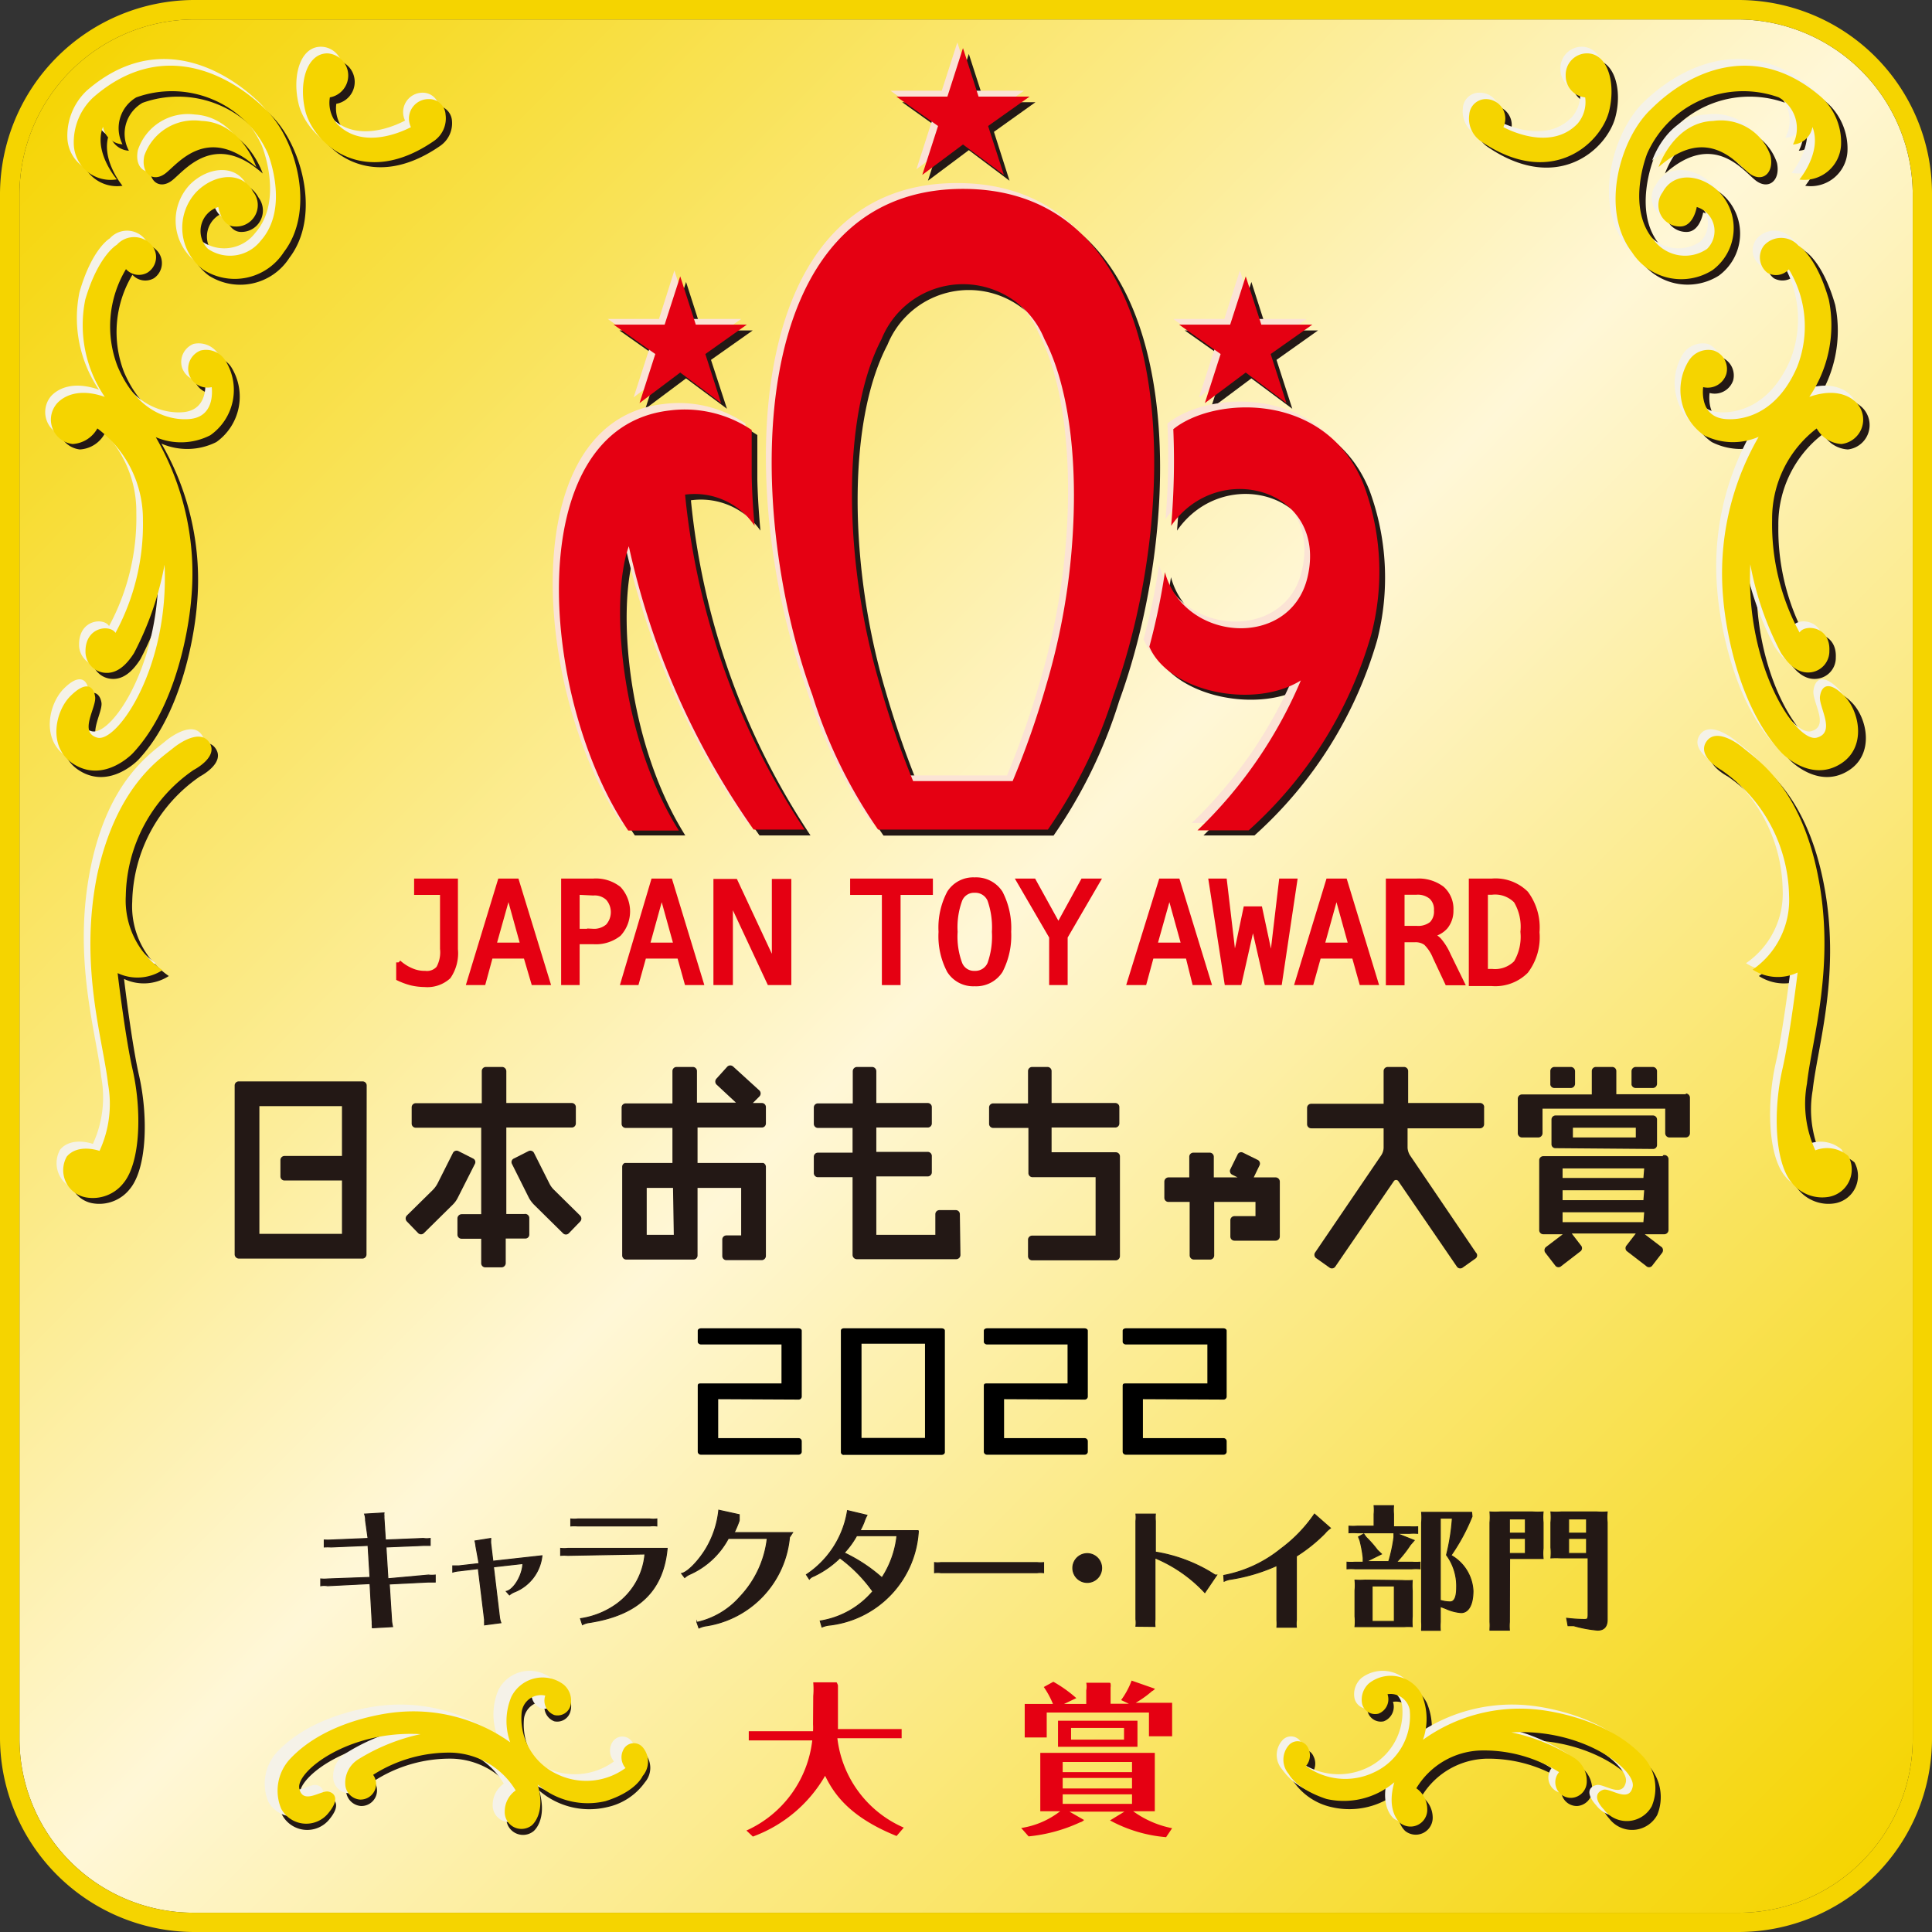 <svg xmlns="http://www.w3.org/2000/svg" xmlns:xlink="http://www.w3.org/1999/xlink" viewBox="0 0 99.21 99.21"><rect x="0" y="0" width="99.21" height="99.21" fill="#333333" stroke="none"/><defs><style>.cls-1{fill:url(#新規グラデーションスウォッ_3);}.cls-2{fill:#f5d400;}.cls-3,.cls-8{fill:#231815;}.cls-4{fill:#f5f2e8;}.cls-5{fill:#fbe3d5;}.cls-6,.cls-7{fill:#e50012;}.cls-7{stroke:#e50012;stroke-width:0.25px;}.cls-7,.cls-8{stroke-miterlimit:10;}.cls-8{stroke:#231815;stroke-width:0.05px;}</style><linearGradient id="新規グラデーションスウォッ_3" x1="2.18" y1="2.67" x2="96.28" y2="95.8" gradientUnits="userSpaceOnUse"><stop offset="0" stop-color="#f5d400"/><stop offset="0.5" stop-color="#fff7d7"/><stop offset="1" stop-color="#f5d400"/></linearGradient></defs><g id="レイヤー_2" data-name="レイヤー 2"><g id="レイヤー_2-2" data-name="レイヤー 2"><path class="cls-1" d="M98.22,89.3a8.94,8.94,0,0,1-8.93,8.92H9.92A8.94,8.94,0,0,1,1,89.3V9.92A9,9,0,0,1,9.92,1H89.29a9,9,0,0,1,8.93,8.93Z"/><path class="cls-2" d="M89.29,0H9.92A10,10,0,0,0,0,9.92V89.3a10,10,0,0,0,9.92,9.91H89.29a9.94,9.94,0,0,0,9.92-9.91V9.92A9.94,9.94,0,0,0,89.29,0Zm8.93,89.3a8.94,8.94,0,0,1-8.93,8.92H9.92A8.94,8.94,0,0,1,1,89.3V9.92A9,9,0,0,1,9.92,1H89.29a9,9,0,0,1,8.93,8.93Z"/><path class="cls-3" d="M10.27,39.87A8,8,0,0,0,6.79,46.3a4.34,4.34,0,0,0,1.88,3.82,2.37,2.37,0,0,1-2.3.15s.39,3.32.78,5c.46,2.06.4,4.7-.47,5.77a2,2,0,0,1-1.92.75,1.42,1.42,0,0,1-1-2.1c.59-.69,1.68-.29,1.68-.29A5.75,5.75,0,0,0,5.92,56c-.26-2.3-1.51-6.09-.55-10.78.92-4.51,3.13-5.87,3.86-6.49,0,0,1.28-1.07,1.83-.31S10.27,39.87,10.27,39.87Z"/><path class="cls-3" d="M5.12,5.32a3.17,3.17,0,0,0-1,2.43A1.89,1.89,0,0,0,6.29,9.54s-1.18-1.41-.67-2.7a1.08,1.08,0,0,0,1,.9,1.83,1.83,0,0,1,.7-2.46,5.4,5.4,0,0,1,6.75,2.87s1.15,2.8-.36,4.49a2,2,0,0,1-2.71.42,1.3,1.3,0,0,1,.53-2.15s.16,1,.85,1a1.1,1.1,0,0,0,.9-1.76c-.58-1.09-2-.92-2.91,0a2.69,2.69,0,0,0,.35,4,3,3,0,0,0,4.14-.91c1.67-2.18.6-5.9-1-7.38C11.91,4,8.5,2.38,5.12,5.32Z"/><path class="cls-3" d="M13.49,8.91s-.75-2.3-2.81-2.37A2.7,2.7,0,0,0,7.74,8.37c-.19.91.44,1.4,1.09.9S11,6.69,13.49,8.91Z"/><path class="cls-3" d="M5.21,36.08c.08.53-.86,1.86.16,2.13S9,34.65,8.78,29.31a16,16,0,0,1-1.57,4.54c-.34.53-.85,1.11-1.57,1a1.08,1.08,0,0,1-.92-1.09c0-1.28,1.27-1.39,1.54-1A11.71,11.71,0,0,0,7.67,27a5.83,5.83,0,0,0-2.3-4.72,1.55,1.55,0,0,1-1.27.8,1.26,1.26,0,0,1-.87-2s.69-1.06,2.52-.42a6.56,6.56,0,0,1-1-5c.64-2.25,1.56-2.77,1.56-2.77a1.19,1.19,0,0,1,1.77,0,.94.94,0,0,1-.18,1.4.89.89,0,0,1-1.1-.18,5.71,5.71,0,0,0-.43,5c1.36,3.17,3.84,2.69,3.84,2.69,1.21-.2,1-1.62,1-1.62A1,1,0,0,1,10,19.53a1,1,0,0,1,.6-1.18,1.19,1.19,0,0,1,1.28.51,2.86,2.86,0,0,1-.77,3.84,3.33,3.33,0,0,1-2.82.08,13.93,13.93,0,0,1,1.82,8.31s-.34,5.08-3,7.92c0,0-1.44,1.53-3,.58-1.39-.84-1-2.71-.21-3.51S5.12,35.54,5.21,36.08Z"/><path class="cls-3" d="M23.21,6.21a.84.84,0,0,0-.85-.79,1,1,0,0,0-1,1,1,1,0,0,0,.11.44C21,7.13,19,8,17.69,6.69a1.67,1.67,0,0,1-.42-1.36,1.14,1.14,0,0,0-.11-2.26C16.07,3.08,15.65,4.63,16,6c.45,1.66,3,4,6.62,1.48A1.41,1.41,0,0,0,23.21,6.21Z"/><path class="cls-3" d="M88.72,39.87A8,8,0,0,1,92.2,46.3a4.34,4.34,0,0,1-1.88,3.82,2.38,2.38,0,0,0,2.31.15s-.4,3.32-.79,5c-.46,2.06-.4,4.7.47,5.77a2,2,0,0,0,1.92.75,1.43,1.43,0,0,0,1-2.1,1.66,1.66,0,0,0-1.69-.29A5.71,5.71,0,0,1,93.08,56c.25-2.3,1.5-6.09.54-10.78-.92-4.51-3.13-5.87-3.86-6.49,0,0-1.28-1.07-1.83-.31S88.72,39.87,88.72,39.87Z"/><path class="cls-3" d="M93.87,5.32a3.17,3.17,0,0,1,1,2.43A1.89,1.89,0,0,1,92.7,9.54s1.18-1.41.67-2.7a1.08,1.08,0,0,1-1,.9,1.82,1.82,0,0,0-.7-2.46,5.4,5.4,0,0,0-6.75,2.87s-1.14,2.8.37,4.49a2,2,0,0,0,2.7.42,1.3,1.3,0,0,0-.53-2.15s-.16,1-.85,1a1.1,1.1,0,0,1-.9-1.76c.58-1.09,2-.92,2.91,0a2.68,2.68,0,0,1-.35,4,3,3,0,0,1-4.13-.91c-1.68-2.18-.61-5.9,1-7.38C87.08,4,90.49,2.38,93.87,5.32Z"/><path class="cls-3" d="M85.5,8.91s.76-2.3,2.81-2.37a2.7,2.7,0,0,1,2.94,1.83c.19.91-.44,1.4-1.09.9S88,6.69,85.5,8.91Z"/><path class="cls-3" d="M93.79,36.08c-.09.53.85,1.86-.17,2.13s-3.66-3.56-3.41-8.9a16,16,0,0,0,1.57,4.54c.34.53.85,1.11,1.57,1a1.08,1.08,0,0,0,.92-1.09c.06-1.28-1.27-1.39-1.53-1A11.66,11.66,0,0,1,91.32,27a5.83,5.83,0,0,1,2.3-4.72,1.55,1.55,0,0,0,1.27.8,1.26,1.26,0,0,0,.87-2s-.69-1.06-2.52-.42a6.56,6.56,0,0,0,1-5c-.64-2.25-1.56-2.77-1.56-2.77a1.2,1.2,0,0,0-1.77,0,1,1,0,0,0,.18,1.4.91.91,0,0,0,1.11-.18,5.69,5.69,0,0,1,.42,5c-1.36,3.17-3.83,2.69-3.83,2.69-1.22-.2-1-1.62-1-1.62A1,1,0,0,0,89,19.53a1,1,0,0,0-.6-1.18,1.18,1.18,0,0,0-1.27.51,2.84,2.84,0,0,0,.77,3.84,3.3,3.3,0,0,0,2.81.08,14,14,0,0,0-1.82,8.31s.34,5.08,3,7.92c0,0,1.44,1.53,3,.58,1.39-.84,1-2.71.21-3.51S93.87,35.54,93.79,36.08Z"/><path class="cls-3" d="M75.78,6.21a.85.85,0,0,1,.85-.79,1,1,0,0,1,1,1,1.09,1.09,0,0,1-.1.44C78,7.13,80,8,81.31,6.69a1.71,1.71,0,0,0,.42-1.36,1.11,1.11,0,0,1-1-1.12,1.1,1.1,0,0,1,1.09-1.14c1.09,0,1.5,1.56,1.13,2.95-.44,1.66-3,4-6.62,1.48A1.41,1.41,0,0,1,75.78,6.21Z"/><path class="cls-4" d="M9.61,39.21a8,8,0,0,0-3.48,6.43A4.34,4.34,0,0,0,8,49.46a2.37,2.37,0,0,1-2.3.15s.39,3.32.78,5c.46,2.06.4,4.7-.47,5.77a2,2,0,0,1-1.92.74,1.41,1.41,0,0,1-1-2.09c.59-.69,1.68-.29,1.68-.29a5.71,5.71,0,0,0,.43-3.43c-.25-2.3-1.5-6.1-.54-10.79.92-4.5,3.13-5.86,3.86-6.48,0,0,1.28-1.08,1.83-.32S9.61,39.21,9.61,39.21Z"/><path class="cls-4" d="M4.46,4.65a3.18,3.18,0,0,0-1,2.44A1.89,1.89,0,0,0,5.63,8.88S4.45,7.46,5,6.18a1.08,1.08,0,0,0,1,.9,1.83,1.83,0,0,1,.7-2.46,5.4,5.4,0,0,1,6.75,2.87s1.15,2.8-.36,4.49a2,2,0,0,1-2.71.42,1.29,1.29,0,0,1,.53-2.15s.16,1,.85,1a1.1,1.1,0,0,0,.9-1.77c-.58-1.08-2-.91-2.91,0a2.69,2.69,0,0,0,.35,4,3,3,0,0,0,4.13-.91c1.68-2.19.61-5.9-1-7.39C11.25,3.32,7.84,1.71,4.46,4.65Z"/><path class="cls-4" d="M12.83,8.25S12.08,6,10,5.88A2.7,2.7,0,0,0,7.08,7.71c-.19.91.44,1.4,1.09.9S10.31,6,12.83,8.25Z"/><path class="cls-4" d="M4.54,35.41c.09.54-.85,1.87.17,2.14S8.37,34,8.12,28.65a16,16,0,0,1-1.57,4.54c-.34.53-.85,1.11-1.57,1a1.09,1.09,0,0,1-.92-1.1c0-1.28,1.27-1.39,1.54-.94A11.71,11.71,0,0,0,7,26.34a5.83,5.83,0,0,0-2.3-4.72,1.55,1.55,0,0,1-1.27.8,1.27,1.27,0,0,1-.87-2s.69-1.05,2.52-.41a6.56,6.56,0,0,1-1-5c.64-2.25,1.56-2.77,1.56-2.77a1.19,1.19,0,0,1,1.77,0,.93.93,0,0,1-.18,1.39.88.88,0,0,1-1.1-.17,5.67,5.67,0,0,0-.43,5c1.36,3.17,3.83,2.69,3.83,2.69,1.22-.2,1-1.62,1-1.62a1,1,0,0,1-1.19-.68,1,1,0,0,1,.6-1.19,1.2,1.2,0,0,1,1.27.52A2.84,2.84,0,0,1,10.47,22a3.27,3.27,0,0,1-2.81.07,14,14,0,0,1,1.82,8.32s-.34,5.08-3,7.92c0,0-1.44,1.53-3,.58-1.39-.84-1-2.72-.21-3.52S4.46,34.88,4.54,35.41Z"/><path class="cls-4" d="M22.55,5.55a.84.84,0,0,0-.85-.79,1,1,0,0,0-1,1,1,1,0,0,0,.1.43c-.5.27-2.51,1.18-3.8-.17a1.67,1.67,0,0,1-.42-1.36,1.12,1.12,0,0,0,1-1.12,1.11,1.11,0,0,0-1.1-1.14c-1.09,0-1.5,1.56-1.13,3,.45,1.66,3,4,6.62,1.48A1.41,1.41,0,0,0,22.55,5.55Z"/><path class="cls-4" d="M88.06,39.21a8,8,0,0,1,3.48,6.43,4.34,4.34,0,0,1-1.88,3.82,2.38,2.38,0,0,0,2.31.15s-.4,3.32-.79,5c-.46,2.06-.4,4.7.47,5.77a2,2,0,0,0,1.92.74,1.42,1.42,0,0,0,1-2.09,1.66,1.66,0,0,0-1.69-.29,5.71,5.71,0,0,1-.43-3.43c.25-2.3,1.5-6.1.54-10.79-.92-4.5-3.13-5.86-3.86-6.48,0,0-1.28-1.08-1.83-.32S88.06,39.21,88.06,39.21Z"/><path class="cls-4" d="M93.21,4.65a3.18,3.18,0,0,1,1,2.44A1.89,1.89,0,0,1,92,8.88s1.18-1.42.67-2.7a1.08,1.08,0,0,1-1,.9A1.83,1.83,0,0,0,91,4.62a5.4,5.4,0,0,0-6.75,2.87s-1.14,2.8.36,4.49a2,2,0,0,0,2.71.42,1.29,1.29,0,0,0-.53-2.15s-.16,1-.85,1a1.1,1.1,0,0,1-.9-1.77c.58-1.08,2-.91,2.91,0a2.69,2.69,0,0,1-.35,4,3,3,0,0,1-4.13-.91c-1.68-2.19-.61-5.9,1-7.39C86.42,3.32,89.83,1.71,93.21,4.65Z"/><path class="cls-4" d="M84.84,8.25s.75-2.3,2.81-2.37a2.7,2.7,0,0,1,2.94,1.83c.19.91-.44,1.4-1.09.9S87.37,6,84.84,8.25Z"/><path class="cls-4" d="M93.13,35.41C93,36,94,37.28,93,37.55S89.3,34,89.55,28.65a16,16,0,0,0,1.57,4.54c.34.53.85,1.11,1.57,1a1.09,1.09,0,0,0,.92-1.1c.06-1.28-1.27-1.39-1.54-.94a11.71,11.71,0,0,1-1.41-5.79A5.83,5.83,0,0,1,93,21.62a1.55,1.55,0,0,0,1.27.8,1.27,1.27,0,0,0,.87-2s-.69-1.05-2.52-.41a6.56,6.56,0,0,0,1-5C92.94,12.76,92,12.24,92,12.24a1.19,1.19,0,0,0-1.77,0,.94.94,0,0,0,.18,1.39.88.88,0,0,0,1.1-.17,5.67,5.67,0,0,1,.43,5c-1.36,3.17-3.83,2.69-3.83,2.69-1.22-.2-1-1.62-1-1.62a1,1,0,0,0,1.19-.68,1,1,0,0,0-.6-1.19,1.22,1.22,0,0,0-1.28.52A2.85,2.85,0,0,0,87.2,22a3.27,3.27,0,0,0,2.81.07,14,14,0,0,0-1.82,8.32s.34,5.08,3,7.92c0,0,1.44,1.53,3,.58,1.39-.84,1-2.72.21-3.52S93.21,34.88,93.13,35.41Z"/><path class="cls-4" d="M75.12,5.55A.84.84,0,0,1,76,4.76a1,1,0,0,1,1,1,1,1,0,0,1-.1.43c.5.27,2.51,1.18,3.81-.17a1.71,1.71,0,0,0,.42-1.36,1.11,1.11,0,0,1-1-1.12,1.1,1.1,0,0,1,1.09-1.14c1.09,0,1.5,1.56,1.13,3-.45,1.66-3,4-6.62,1.48A1.41,1.41,0,0,1,75.12,5.55Z"/><path class="cls-2" d="M9.94,39.54A8,8,0,0,0,6.46,46a4.34,4.34,0,0,0,1.88,3.82,2.37,2.37,0,0,1-2.3.15s.39,3.32.78,5c.46,2.06.4,4.7-.47,5.77a2,2,0,0,1-1.92.75,1.42,1.42,0,0,1-1-2.1c.59-.69,1.68-.29,1.68-.29a5.75,5.75,0,0,0,.44-3.43c-.26-2.3-1.51-6.1-.55-10.79C6,40.39,8.17,39,8.9,38.41c0,0,1.28-1.07,1.83-.31S9.94,39.54,9.94,39.54Z"/><path class="cls-2" d="M4.79,5a3.15,3.15,0,0,0-1,2.43A1.89,1.89,0,0,0,6,9.21S4.78,7.8,5.29,6.51a1.08,1.08,0,0,0,1,.9A1.83,1.83,0,0,1,7,5a5.4,5.4,0,0,1,6.75,2.87s1.15,2.8-.36,4.49a2,2,0,0,1-2.71.42,1.29,1.29,0,0,1,.53-2.15s.16,1,.85,1A1.1,1.1,0,0,0,13,9.85c-.58-1.09-2-.92-2.91,0a2.69,2.69,0,0,0,.35,4,3,3,0,0,0,4.14-.91c1.67-2.18.6-5.9-1-7.38C11.58,3.65,8.17,2.05,4.79,5Z"/><path class="cls-2" d="M13.16,8.58s-.75-2.3-2.81-2.37A2.7,2.7,0,0,0,7.41,8c-.19.91.44,1.4,1.09.9S10.64,6.36,13.16,8.58Z"/><path class="cls-2" d="M4.88,35.75C5,36.28,4,37.61,5,37.88S8.7,34.32,8.45,29a16,16,0,0,1-1.57,4.54c-.34.53-.85,1.11-1.57,1a1.09,1.09,0,0,1-.92-1.1c0-1.27,1.27-1.38,1.54-.94a11.71,11.71,0,0,0,1.41-5.79A5.83,5.83,0,0,0,5,22a1.55,1.55,0,0,1-1.27.8,1.26,1.26,0,0,1-.87-2s.69-1.06,2.52-.42a6.56,6.56,0,0,1-1-5C5.06,13.09,6,12.57,6,12.57a1.19,1.19,0,0,1,1.77,0A.94.94,0,0,1,7.57,14a.89.89,0,0,1-1.1-.18,5.71,5.71,0,0,0-.43,5C7.4,22,9.87,21.5,9.87,21.5c1.22-.2,1-1.62,1-1.62A1,1,0,0,1,9.7,19.2,1,1,0,0,1,10.3,18a1.17,1.17,0,0,1,1.27.51,2.84,2.84,0,0,1-.77,3.84A3.3,3.3,0,0,1,8,22.45a13.93,13.93,0,0,1,1.82,8.31s-.34,5.08-3,7.92c0,0-1.44,1.53-3,.58-1.39-.84-1-2.72-.21-3.51S4.79,35.21,4.88,35.75Z"/><path class="cls-2" d="M22.88,5.88A.84.84,0,0,0,22,5.09a1,1,0,0,0-1,1,1.09,1.09,0,0,0,.1.44c-.5.26-2.51,1.17-3.8-.18A1.67,1.67,0,0,1,16.94,5a1.14,1.14,0,0,0-.12-2.26c-1.09,0-1.5,1.56-1.13,3,.45,1.66,3,4,6.62,1.48A1.41,1.41,0,0,0,22.88,5.88Z"/><path class="cls-2" d="M88.39,39.54A8,8,0,0,1,91.87,46,4.34,4.34,0,0,1,90,49.79a2.38,2.38,0,0,0,2.31.15s-.4,3.32-.79,5c-.46,2.06-.4,4.7.47,5.77a2,2,0,0,0,1.92.75,1.43,1.43,0,0,0,1-2.1,1.66,1.66,0,0,0-1.69-.29,5.71,5.71,0,0,1-.43-3.43c.25-2.3,1.5-6.1.54-10.79-.92-4.5-3.13-5.86-3.86-6.48,0,0-1.28-1.07-1.83-.31S88.39,39.54,88.39,39.54Z"/><path class="cls-2" d="M93.54,5a3.15,3.15,0,0,1,1,2.43,1.89,1.89,0,0,1-2.14,1.79s1.18-1.41.67-2.7a1.08,1.08,0,0,1-1,.9A1.82,1.82,0,0,0,91.34,5a5.4,5.4,0,0,0-6.75,2.87s-1.14,2.8.36,4.49a2,2,0,0,0,2.71.42,1.29,1.29,0,0,0-.53-2.15s-.16,1-.85,1a1.1,1.1,0,0,1-.9-1.76c.58-1.09,2-.92,2.91,0a2.68,2.68,0,0,1-.35,4,3,3,0,0,1-4.13-.91c-1.68-2.18-.61-5.9,1-7.38C86.75,3.65,90.16,2.05,93.54,5Z"/><path class="cls-2" d="M85.17,8.58s.76-2.3,2.81-2.37A2.7,2.7,0,0,1,90.92,8c.19.91-.44,1.4-1.09.9S87.7,6.36,85.17,8.58Z"/><path class="cls-2" d="M93.46,35.75c-.09.53.85,1.86-.17,2.13s-3.66-3.56-3.41-8.9a16,16,0,0,0,1.57,4.54c.34.53.85,1.11,1.57,1a1.09,1.09,0,0,0,.92-1.1c.06-1.27-1.27-1.38-1.53-.94A11.66,11.66,0,0,1,91,26.67,5.83,5.83,0,0,1,93.29,22a1.55,1.55,0,0,0,1.27.8,1.26,1.26,0,0,0,.87-2s-.69-1.06-2.52-.42a6.56,6.56,0,0,0,1-5c-.64-2.25-1.56-2.77-1.56-2.77a1.19,1.19,0,0,0-1.77,0,1,1,0,0,0,.18,1.4.89.89,0,0,0,1.1-.18,5.67,5.67,0,0,1,.43,5C90.93,22,88.46,21.5,88.46,21.5c-1.22-.2-1-1.62-1-1.62a1,1,0,0,0,1.19-.68A1,1,0,0,0,88,18a1.18,1.18,0,0,0-1.27.51,2.84,2.84,0,0,0,.77,3.84,3.3,3.3,0,0,0,2.81.08,14,14,0,0,0-1.82,8.31s.34,5.08,3,7.92c0,0,1.44,1.53,3,.58,1.39-.84,1-2.72.21-3.51S93.54,35.21,93.46,35.75Z"/><path class="cls-2" d="M75.45,5.88a.85.85,0,0,1,.85-.79,1,1,0,0,1,1,1,1.09,1.09,0,0,1-.1.44c.5.26,2.51,1.17,3.81-.18A1.71,1.71,0,0,0,81.4,5a1.11,1.11,0,0,1-1-1.12,1.1,1.1,0,0,1,1.09-1.14c1.09,0,1.5,1.56,1.13,3-.44,1.66-3,4-6.62,1.48A1.41,1.41,0,0,1,75.45,5.88Z"/><path class="cls-3" d="M16.9,92.32c-.37-.07-1.31.7-1.49-.15s2.51-3,6.23-2.79a10,10,0,0,0-3.17,1.28,1.42,1.42,0,0,0-.7,1.3.83.83,0,0,0,.76.78.8.8,0,0,0,.67-1.28,7.19,7.19,0,0,1,4.05-1.15,4,4,0,0,1,3.28,1.94A1.33,1.33,0,0,0,26,93.31a.86.86,0,0,0,1.39.73s.74-.56.3-2.09a3.94,3.94,0,0,0,3.48.85,3.21,3.21,0,0,0,1.95-1.28,1.14,1.14,0,0,0,0-1.48.6.6,0,0,0-1,.15.84.84,0,0,0,.12.92,3.42,3.42,0,0,1-3.48.33,3.17,3.17,0,0,1-1.85-3.21A1,1,0,0,1,28,87.39a.79.79,0,0,0,.46,1,.7.7,0,0,0,.83-.5A1.07,1.07,0,0,0,29,86.83a1.78,1.78,0,0,0-2.68.62,3.22,3.22,0,0,0-.07,2.34,8.56,8.56,0,0,0-5.79-1.55s-3.55.26-5.55,2.44a2.4,2.4,0,0,0-.42,2.52,1.46,1.46,0,0,0,2.45.19C17.46,92.75,17.27,92.4,16.9,92.32Z"/><path class="cls-3" d="M82.63,92.32c.37-.07,1.31.7,1.49-.15s-2.51-3-6.23-2.79a10,10,0,0,1,3.17,1.28,1.44,1.44,0,0,1,.7,1.3.83.83,0,0,1-.76.78.8.8,0,0,1-.67-1.28,7.19,7.19,0,0,0-4-1.15A4,4,0,0,0,73,92.25a1.33,1.33,0,0,1,.57,1.06.87.87,0,0,1-1.39.73s-.74-.56-.3-2.09a4,4,0,0,1-3.49.85,3.21,3.21,0,0,1-1.94-1.28,1.13,1.13,0,0,1,0-1.48.59.59,0,0,1,1,.15.82.82,0,0,1-.12.92,3.42,3.42,0,0,0,3.48.33,3.16,3.16,0,0,0,1.86-3.21,1,1,0,0,0-1.14-.84.8.8,0,0,1-.47,1,.7.7,0,0,1-.83-.5,1.1,1.1,0,0,1,.36-1.06,1.78,1.78,0,0,1,2.68.62,3.22,3.22,0,0,1,.07,2.34,8.54,8.54,0,0,1,5.79-1.55s3.54.26,5.54,2.44a2.41,2.41,0,0,1,.43,2.52,1.47,1.47,0,0,1-2.46.19C82.07,92.75,82.25,92.4,82.63,92.32Z"/><path class="cls-4" d="M16.24,91.66c-.37-.07-1.31.7-1.49-.15s2.51-3,6.23-2.79A10,10,0,0,0,17.81,90a1.4,1.4,0,0,0-.7,1.3.83.83,0,0,0,.76.78.8.8,0,0,0,.67-1.28,7.19,7.19,0,0,1,4.05-1.15,4,4,0,0,1,3.28,1.94,1.33,1.33,0,0,0-.57,1.06.86.86,0,0,0,1.39.73s.74-.57.3-2.09a4,4,0,0,0,3.48.85c1.58-.52,1.94-1.28,1.94-1.28a1.13,1.13,0,0,0,0-1.48.6.6,0,0,0-1,.15.84.84,0,0,0,.12.92,3.42,3.42,0,0,1-3.48.33,3.17,3.17,0,0,1-1.85-3.21,1,1,0,0,1,1.13-.84.8.8,0,0,0,.47,1,.7.7,0,0,0,.83-.5,1.09,1.09,0,0,0-.35-1.07,1.8,1.8,0,0,0-2.69.63,3.22,3.22,0,0,0-.06,2.34,8.56,8.56,0,0,0-5.79-1.56S16.2,87.83,14.2,90a2.4,2.4,0,0,0-.42,2.52,1.47,1.47,0,0,0,2.45.19C16.79,92.09,16.61,91.74,16.24,91.66Z"/><path class="cls-4" d="M82,91.66c.37-.07,1.31.7,1.49-.15s-2.51-3-6.23-2.79A10,10,0,0,1,80.4,90a1.41,1.41,0,0,1,.69,1.3.82.82,0,0,1-.75.78.8.8,0,0,1-.67-1.28,7.19,7.19,0,0,0-4-1.15,4,4,0,0,0-3.28,1.94,1.33,1.33,0,0,1,.57,1.06.87.87,0,0,1-1.39.73s-.74-.57-.31-2.09a4,4,0,0,1-3.48.85,3.21,3.21,0,0,1-1.94-1.28,1.12,1.12,0,0,1,0-1.48.59.59,0,0,1,1,.15.82.82,0,0,1-.12.92,3.42,3.42,0,0,0,3.48.33A3.16,3.16,0,0,0,72,87.57a1,1,0,0,0-1.14-.84.8.8,0,0,1-.47,1,.7.7,0,0,1-.83-.5,1.1,1.1,0,0,1,.36-1.07,1.79,1.79,0,0,1,2.68.63,3.22,3.22,0,0,1,.07,2.34,8.54,8.54,0,0,1,5.79-1.56S82,87.83,84,90a2.41,2.41,0,0,1,.43,2.52,1.48,1.48,0,0,1-2.46.19C81.41,92.09,81.59,91.74,82,91.66Z"/><path class="cls-2" d="M16.86,92c-.37-.08-1.31.7-1.49-.16s2.51-3,6.23-2.79a10.06,10.06,0,0,0-3.18,1.28,1.42,1.42,0,0,0-.69,1.31.82.82,0,0,0,.76.77.8.8,0,0,0,.67-1.27A7.24,7.24,0,0,1,23.21,90a4,4,0,0,1,3.27,1.94A1.31,1.31,0,0,0,25.92,93a.86.86,0,0,0,1.38.74s.75-.57.31-2.1a3.94,3.94,0,0,0,3.48.85C32.67,92,33,91.2,33,91.2a1.13,1.13,0,0,0,0-1.48.6.6,0,0,0-1,.15.84.84,0,0,0,.12.92,3.42,3.42,0,0,1-3.48.33,3.17,3.17,0,0,1-1.85-3.21A1,1,0,0,1,28,87.07a.79.79,0,0,0,.47,1,.69.69,0,0,0,.83-.5,1.08,1.08,0,0,0-.35-1.06,1.79,1.79,0,0,0-2.69.62,3.22,3.22,0,0,0-.06,2.34,8.57,8.57,0,0,0-5.8-1.55s-3.54.26-5.54,2.44a2.4,2.4,0,0,0-.42,2.52,1.46,1.46,0,0,0,2.45.19C17.41,92.43,17.23,92.08,16.86,92Z"/><path class="cls-2" d="M82.35,91.9c.38-.07,1.31.7,1.49-.15s-2.5-3-6.23-2.79a9.72,9.72,0,0,1,3.18,1.28,1.41,1.41,0,0,1,.69,1.3.83.83,0,0,1-.76.78A.8.8,0,0,1,80.06,91,7.24,7.24,0,0,0,76,89.89a4,4,0,0,0-3.27,1.94,1.31,1.31,0,0,1,.56,1.06.86.86,0,0,1-1.38.73s-.75-.57-.31-2.1a4,4,0,0,1-3.48.86c-1.58-.52-1.94-1.28-1.94-1.28a1.13,1.13,0,0,1,0-1.48.6.6,0,0,1,1,.15.84.84,0,0,1-.12.92,3.42,3.42,0,0,0,3.48.33,3.18,3.18,0,0,0,1.85-3.22A1,1,0,0,0,71.25,87a.79.79,0,0,1-.47,1,.69.69,0,0,1-.83-.49,1.12,1.12,0,0,1,.35-1.07A1.8,1.8,0,0,1,73,87a3.22,3.22,0,0,1,.07,2.34,8.52,8.52,0,0,1,5.79-1.56s3.54.26,5.54,2.45a2.4,2.4,0,0,1,.42,2.52,1.46,1.46,0,0,1-2.45.18C81.8,92.33,82,92,82.35,91.9Z"/><path class="cls-3" d="M65.5,60.46H64.38l.3-.62a.21.21,0,0,0-.1-.28l-.75-.37a.2.2,0,0,0-.28.1l-.37.75a.21.21,0,0,0,.09.28l.28.14H62.33V59.4a.21.21,0,0,0-.21-.21h-.84a.21.21,0,0,0-.21.21v1.06H60a.22.22,0,0,0-.21.21v.84a.21.21,0,0,0,.21.21h1.09v2.75a.22.22,0,0,0,.21.21h.84a.21.21,0,0,0,.21-.21V61.72h2.12v.73H63.39a.21.21,0,0,0-.21.21v.84a.21.21,0,0,0,.21.21H65.5a.22.22,0,0,0,.22-.21V60.67A.22.22,0,0,0,65.5,60.46Z"/><path class="cls-3" d="M57.27,57.9a.21.21,0,0,0,.21-.21v-.84a.21.21,0,0,0-.21-.21H54V55a.21.21,0,0,0-.21-.21H53a.21.21,0,0,0-.21.21v1.66H51a.21.21,0,0,0-.21.21v.84a.21.21,0,0,0,.21.21h1.81v2.32a.21.21,0,0,0,.21.21h3.24v3H53a.21.21,0,0,0-.21.22v.84a.21.21,0,0,0,.21.21h4.29a.22.22,0,0,0,.22-.21V59.38a.21.21,0,0,0-.22-.21H54V57.9Z"/><path class="cls-3" d="M49.29,62.35a.21.21,0,0,0-.21-.21h-.84a.21.21,0,0,0-.21.21v1.06H45v-3h2.64a.21.21,0,0,0,.21-.21v-.84a.21.21,0,0,0-.21-.21H45V57.9h2.64a.21.21,0,0,0,.21-.21v-.84a.21.21,0,0,0-.21-.21H45V55a.22.22,0,0,0-.21-.21H44a.22.22,0,0,0-.21.21v1.66H42a.21.21,0,0,0-.21.21v.84a.21.21,0,0,0,.21.21h1.78v1.27H42a.21.21,0,0,0-.21.21v.84a.21.21,0,0,0,.21.21h1.78v4a.22.22,0,0,0,.21.21h5.12a.22.22,0,0,0,.21-.21Z"/><path class="cls-3" d="M39,56l-1.35-1.23a.22.22,0,0,0-.3,0l-.56.62a.22.22,0,0,0,0,.3l1,.93h-2V55a.21.21,0,0,0-.21-.21h-.84a.21.21,0,0,0-.21.21v1.66h-2.4a.21.21,0,0,0-.21.21v.84a.21.21,0,0,0,.21.21h2.4v1.8H32.15l-.07,0a.21.21,0,0,0-.13.19v4.56a.21.21,0,0,0,.2.21h3.46a.21.21,0,0,0,.21-.21V61h2.24v2.44H37.3a.21.21,0,0,0-.21.22v.84a.21.21,0,0,0,.21.21h1.82a.22.22,0,0,0,.21-.21V59.91a.22.22,0,0,0-.13-.19l-.08,0h-3.3V57.9h3.3a.21.21,0,0,0,.21-.21v-.84a.21.21,0,0,0-.21-.21h-.46L39,56.3A.22.22,0,0,0,39,56Zm-4.4,7.41H33.21V61h1.35Z"/><path class="cls-3" d="M18.83,55.74h0a.21.21,0,0,0-.21-.21H12.26a.21.21,0,0,0-.21.21v8.68a.22.22,0,0,0,.21.21h6.35a.21.21,0,0,0,.21-.21h0Zm-1.27,3.62H14.61a.21.21,0,0,0-.21.21v.84h0a.21.21,0,0,0,.21.21h2.95v2.74H13.32V56.8h4.24Z"/><path class="cls-3" d="M79.82,55.87h.85a.22.22,0,0,0,.21-.22V55a.22.22,0,0,0-.21-.21h-.85a.21.21,0,0,0-.21.21v.7A.21.21,0,0,0,79.82,55.87Zm4.22,0h.84a.22.22,0,0,0,.21-.22V55a.22.22,0,0,0-.21-.21H84a.22.22,0,0,0-.22.21v.7A.22.22,0,0,0,84,55.87ZM84.88,59a.2.2,0,0,0,.21-.2V57.49a.21.21,0,0,0-.21-.21h-5a.21.21,0,0,0-.21.21v1.27a.2.2,0,0,0,.21.2Zm-4.11-1.09H84v.5H80.77Zm5.8-1.72H83V55a.21.21,0,0,0-.21-.21h-.84a.21.21,0,0,0-.21.21v1.2H78.15a.22.22,0,0,0-.21.21V58.2a.22.22,0,0,0,.21.21H79a.22.22,0,0,0,.21-.21V56.93h6.3V58.2a.22.22,0,0,0,.21.21h.85a.22.22,0,0,0,.21-.21V56.36A.22.22,0,0,0,86.57,56.15Zm-1.18,3.18H79.25a.21.21,0,0,0-.21.21v3.58a.21.21,0,0,0,.21.22h1l-.88.67a.22.22,0,0,0,0,.3l.51.66h0a.21.21,0,0,0,.3,0l1-.77a.21.21,0,0,0,0-.29l-.47-.61H84l-.47.61a.21.21,0,0,0,0,.29l1,.77a.21.21,0,0,0,.3,0l.51-.66a.23.23,0,0,0,0-.3l-.88-.67h1a.22.22,0,0,0,.22-.22V59.54A.21.21,0,0,0,85.39,59.33Zm-1,3.39H80.24v-.51h4.19Zm0-1.13H80.24v-.51h4.19Zm0-1.14H80.24V60h4.19Z"/><path class="cls-3" d="M24.29,59.49l-.75-.38a.21.21,0,0,0-.28.09l-.79,1.57a1.42,1.42,0,0,1-.25.34l-1.33,1.31a.22.22,0,0,0,0,.3l.58.6a.21.21,0,0,0,.3,0l1.49-1.47a1.33,1.33,0,0,0,.24-.33l.89-1.76A.2.2,0,0,0,24.29,59.49Zm2.64,2.85H26V57.9h3.36a.21.21,0,0,0,.21-.21v-.84a.21.21,0,0,0-.21-.21H26V55a.22.22,0,0,0-.21-.21h-.84a.21.21,0,0,0-.21.21v1.65H21.35a.21.21,0,0,0-.21.21v.84a.21.21,0,0,0,.21.21h3.36v4.44h-1a.22.22,0,0,0-.22.21v.85a.21.21,0,0,0,.22.2h1v1.26a.21.21,0,0,0,.21.21h.84a.22.22,0,0,0,.21-.21V63.6h1a.2.2,0,0,0,.21-.2v-.85A.21.21,0,0,0,26.93,62.34Zm2.86.08-1.33-1.31a1.2,1.2,0,0,1-.25-.34l-.79-1.57a.21.21,0,0,0-.28-.09l-.75.38a.2.2,0,0,0-.1.28l.88,1.76a1.68,1.68,0,0,0,.25.33l1.49,1.47a.21.21,0,0,0,.3,0l.58-.6A.22.22,0,0,0,29.79,62.42Z"/><path class="cls-3" d="M76,56.64H72.31V55a.21.21,0,0,0-.21-.21h-.84a.21.21,0,0,0-.21.21v1.68H67.33a.21.21,0,0,0-.21.21v.84a.21.21,0,0,0,.21.21h3.72v1a.74.74,0,0,1-.12.38l-3.4,5a.21.21,0,0,0,.06.29l.69.49a.21.21,0,0,0,.29-.06l3-4.38a.14.14,0,0,1,.24,0l3,4.38a.21.21,0,0,0,.29.06l.69-.49a.2.2,0,0,0,0-.29l-3.39-5a.85.85,0,0,1-.12-.38v-1H76a.21.21,0,0,0,.21-.21v-.84A.21.21,0,0,0,76,56.64Z"/><path class="cls-3" d="M49.75,10C38.51,10,38.44,26.18,42,36a25.37,25.37,0,0,0,3.37,6.91h8.73A25.12,25.12,0,0,0,57.47,36C61.05,26.18,61,10,49.75,10ZM55.39,27.5a35,35,0,0,1-1.37,8,49.3,49.3,0,0,1-1.71,4.92H47.19a49.3,49.3,0,0,1-1.71-4.92c-1.87-6.29-2-13.81.09-17.79a4.51,4.51,0,0,1,8.36,0C55.14,20,55.6,23.64,55.39,27.5Z"/><path class="cls-3" d="M39,42.9h2.62a37.65,37.65,0,0,1-6.14-17.21,3.73,3.73,0,0,1,3.57,1.56s-.13-1.29-.16-2.61c0-1.49,0-2.3,0-2.3a6.11,6.11,0,0,0-4.24-1C27,22.24,28,36.19,32.6,42.9h2.59c-3-4.76-3.55-11.8-2.56-14.61A40.25,40.25,0,0,0,39,42.9Z"/><polygon class="cls-3" points="36.51 18.48 38.65 16.97 36.03 16.97 35.23 14.48 34.43 16.97 31.81 16.97 33.95 18.48 33.14 20.99 35.23 19.43 37.33 20.99 36.51 18.48"/><polygon class="cls-3" points="51.04 6.77 53.17 5.25 50.55 5.25 49.75 2.77 48.95 5.25 46.33 5.25 48.46 6.77 47.65 9.28 49.75 7.71 51.84 9.28 51.04 6.77"/><polygon class="cls-3" points="65.55 18.48 67.68 16.97 65.06 16.97 64.26 14.48 63.46 16.97 60.84 16.97 62.98 18.48 62.17 20.99 64.26 19.43 66.36 20.99 65.55 18.48"/><path class="cls-3" d="M70.72,32.87a12.93,12.93,0,0,0-.4-7.7c-1.95-4.81-7.69-4.52-9.78-2.83a37.09,37.09,0,0,1-.1,4.91c2.43-3.5,8.07-1.85,7,2.66-.87,3.69-6.33,3.34-7.31-.27a34.14,34.14,0,0,1-.8,3.83c1,2.33,5.38,3.22,7.78,1.73a23.4,23.4,0,0,1-5.31,7.7h2.62A21.45,21.45,0,0,0,70.72,32.87Z"/><path class="cls-5" d="M49.15,9.4c-11.23,0-11.3,16.19-7.73,26a25.42,25.42,0,0,0,3.37,6.9h8.73a25.47,25.47,0,0,0,3.36-6.9C60.46,25.59,60.38,9.4,49.15,9.4ZM54.8,26.91a35.09,35.09,0,0,1-1.37,8,45.25,45.25,0,0,1-1.72,4.91H46.6a45.67,45.67,0,0,1-1.71-4.91c-1.87-6.29-2-13.81.09-17.79a4.51,4.51,0,0,1,8.36,0C54.55,19.44,55,23.05,54.8,26.91Z"/><path class="cls-5" d="M38.4,42.3H41a37.66,37.66,0,0,1-6.14-17.2,3.73,3.73,0,0,1,3.58,1.56s-.14-1.29-.16-2.61c0-1.5,0-2.3,0-2.3a6.07,6.07,0,0,0-4.23-1c-7.72.9-6.67,14.86-2.1,21.56H34.6c-3-4.75-3.55-11.79-2.56-14.6A40.23,40.23,0,0,0,38.4,42.3Z"/><polygon class="cls-5" points="35.92 17.89 38.06 16.38 35.44 16.38 34.63 13.89 33.84 16.38 31.21 16.38 33.35 17.89 32.54 20.4 34.63 18.84 36.73 20.4 35.92 17.89"/><polygon class="cls-5" points="50.44 6.17 52.58 4.66 49.96 4.66 49.16 2.18 48.36 4.66 45.73 4.66 47.87 6.17 47.06 8.69 49.16 7.12 51.25 8.69 50.44 6.17"/><polygon class="cls-5" points="64.96 17.89 67.09 16.38 64.47 16.38 63.67 13.89 62.87 16.38 60.25 16.38 62.38 17.89 61.57 20.4 63.67 18.84 65.76 20.4 64.96 17.89"/><path class="cls-5" d="M70.13,32.27a12.94,12.94,0,0,0-.4-7.7c-2-4.81-7.7-4.52-9.78-2.82a37.18,37.18,0,0,1-.1,4.91c2.42-3.5,8.07-1.85,7,2.65C66,33,60.51,32.66,59.52,29a31.77,31.77,0,0,1-.8,3.83c1,2.33,5.38,3.23,7.78,1.73a23.11,23.11,0,0,1-5.3,7.7h2.62A21.38,21.38,0,0,0,70.13,32.27Z"/><path class="cls-6" d="M49.45,9.7c-11.23,0-11.31,16.18-7.73,26a25.13,25.13,0,0,0,3.37,6.9h8.72a25.42,25.42,0,0,0,3.37-6.9C60.75,25.88,60.68,9.7,49.45,9.7ZM55.1,27.2a34.39,34.39,0,0,1-1.38,8A43.86,43.86,0,0,1,52,40.11H46.89a46.45,46.45,0,0,1-1.7-4.92c-1.87-6.28-2-13.81.08-17.78a4.51,4.51,0,0,1,8.36,0C54.84,19.73,55.31,23.34,55.1,27.2Z"/><path class="cls-6" d="M38.7,42.6h2.62a37.66,37.66,0,0,1-6.14-17.2A3.71,3.71,0,0,1,38.75,27s-.13-1.3-.15-2.62c0-1.49,0-2.3,0-2.3a6.15,6.15,0,0,0-4.23-1c-7.72.91-6.67,14.86-2.11,21.57h2.6c-3-4.76-3.56-11.8-2.57-14.6A40.15,40.15,0,0,0,38.7,42.6Z"/><polygon class="cls-6" points="36.22 18.18 38.35 16.67 35.73 16.67 34.93 14.19 34.13 16.67 31.51 16.67 33.65 18.18 32.84 20.7 34.93 19.13 37.03 20.7 36.22 18.18"/><polygon class="cls-6" points="50.74 6.47 52.87 4.96 50.25 4.96 49.45 2.47 48.65 4.96 46.03 4.96 48.17 6.47 47.36 8.98 49.45 7.42 51.55 8.98 50.74 6.47"/><polygon class="cls-6" points="65.25 18.18 67.39 16.67 64.77 16.67 63.97 14.19 63.17 16.67 60.55 16.67 62.68 18.18 61.87 20.7 63.97 19.13 66.06 20.7 65.25 18.18"/><path class="cls-6" d="M70.42,32.57a12.78,12.78,0,0,0-.4-7.7c-1.94-4.81-7.69-4.52-9.77-2.83A38.34,38.34,0,0,1,60.14,27c2.43-3.5,8.07-1.86,7,2.65-.88,3.7-6.34,3.34-7.32-.27a34.14,34.14,0,0,1-.8,3.83c1,2.33,5.38,3.23,7.78,1.73a23.15,23.15,0,0,1-5.31,7.7h2.63A21.39,21.39,0,0,0,70.42,32.57Z"/><path class="cls-7" d="M20.47,50.24v-.82a2.29,2.29,0,0,0,.66.42,1.68,1.68,0,0,0,.7.14.79.79,0,0,0,.69-.26,1.68,1.68,0,0,0,.2-1V45.83H21.39v-.59h2v3.51a2.12,2.12,0,0,1-.36,1.4,1.61,1.61,0,0,1-1.23.41,3.14,3.14,0,0,1-.67-.08A3.55,3.55,0,0,1,20.47,50.24Z"/><path class="cls-7" d="M25.68,45.24h.85l1.6,5.22H27.4L27,49.1H25.19l-.37,1.36h-.73Zm.43.62-.75,2.67h1.49Z"/><path class="cls-7" d="M28.94,45.24h1.52a1.91,1.91,0,0,1,1.32.4,1.72,1.72,0,0,1,0,2.32,1.91,1.91,0,0,1-1.32.4h-.82v2.1h-.7Zm.7.58v2h.82a1.08,1.08,0,0,0,.76-.26,1.09,1.09,0,0,0,0-1.44,1,1,0,0,0-.76-.26Z"/><path class="cls-7" d="M33.55,45.24h.86L36,50.46h-.73l-.38-1.36H33.07l-.38,1.36H32Zm.43.62-.74,2.67h1.48Z"/><path class="cls-7" d="M36.76,45.26h1l2,4.28V45.26h.75v5.2h-1l-2-4.28v4.28h-.75Z"/><path class="cls-7" d="M43.78,45.24h4v.59H46.12v4.63h-.71V45.83H43.78Z"/><path class="cls-7" d="M51.8,47.85a3.92,3.92,0,0,1-.43,2,1.48,1.48,0,0,1-1.32.67,1.45,1.45,0,0,1-1.3-.67,3.8,3.8,0,0,1-.43-2,3.82,3.82,0,0,1,.43-2,1.45,1.45,0,0,1,1.3-.67,1.48,1.48,0,0,1,1.32.67A3.92,3.92,0,0,1,51.8,47.85Zm-.74,0a4.28,4.28,0,0,0-.23-1.64.81.81,0,0,0-.78-.49.78.78,0,0,0-.76.49,4.06,4.06,0,0,0-.24,1.64,4,4,0,0,0,.24,1.64.78.78,0,0,0,.76.49.81.81,0,0,0,.78-.49A4.21,4.21,0,0,0,51.06,47.85Z"/><path class="cls-7" d="M52.33,45.24h.75l1.27,2.3,1.26-2.3h.76L54.7,48.11v2.35H54V48.11Z"/><path class="cls-7" d="M59.62,45.24h.85l1.6,5.22h-.73L61,49.1H59.13l-.37,1.36H58Zm.43.62-.75,2.67h1.49Z"/><path class="cls-7" d="M62.19,45.24h.69l.5,4.23.59-2.8h.73l.6,2.81.5-4.24h.69l-.78,5.22h-.66l-.71-3.1-.7,3.1H63Z"/><path class="cls-7" d="M68.21,45.24h.85l1.59,5.22h-.73l-.38-1.36H67.72l-.38,1.36h-.72Zm.42.62-.74,2.67h1.48Z"/><path class="cls-7" d="M73.43,48a1,1,0,0,1,.46.27,3,3,0,0,1,.48.77l.7,1.43h-.75l-.62-1.32a2.14,2.14,0,0,0-.48-.73.91.91,0,0,0-.56-.16H72v2.21h-.71V45.24h1.45a2,2,0,0,1,1.31.39,1.39,1.39,0,0,1,.46,1.12,1.29,1.29,0,0,1-.28.84A1.23,1.23,0,0,1,73.43,48ZM72,45.82v1.85h.76a1.11,1.11,0,0,0,.76-.23.9.9,0,0,0,.24-.69.87.87,0,0,0-.26-.69,1.08,1.08,0,0,0-.76-.24Z"/><path class="cls-7" d="M76.61,45.24a2.23,2.23,0,0,1,1.75.63,2.93,2.93,0,0,1,.57,2,2.88,2.88,0,0,1-.57,2,2.23,2.23,0,0,1-1.75.64H75.55V45.24Zm0,4.64a1.51,1.51,0,0,0,1.24-.44,2.61,2.61,0,0,0,.35-1.59,2.59,2.59,0,0,0-.35-1.59,1.5,1.5,0,0,0-1.24-.44h-.33v4.06Z"/><path d="M41,71.87a.16.16,0,0,0,.17-.14v-3.4c0-.07-.08-.12-.17-.12H36c-.09,0-.17.05-.17.12v.58c0,.06.08.13.17.13h4.13v2H36c-.09,0-.17,0-.17.12v3.4a.16.16,0,0,0,.17.14h5a.16.16,0,0,0,.17-.14V74a.16.16,0,0,0-.17-.15H36.88v-2Z"/><path d="M55.69,71.87a.16.16,0,0,0,.17-.14v-3.4c0-.07-.08-.12-.17-.12h-5c-.09,0-.17.05-.17.12v.58c0,.06.08.13.17.13h4.13v2H50.69c-.09,0-.17,0-.17.12v3.4a.16.16,0,0,0,.17.14h5a.16.16,0,0,0,.17-.14V74a.16.16,0,0,0-.17-.15H51.56v-2Z"/><path d="M62.82,71.87a.16.16,0,0,0,.17-.14v-3.4c0-.07-.08-.12-.17-.12h-5c-.09,0-.17.05-.17.12v.58c0,.06.08.13.17.13H62v2H57.82c-.09,0-.17,0-.17.12v3.4a.16.16,0,0,0,.17.14h5a.16.16,0,0,0,.17-.14V74a.16.16,0,0,0-.17-.15H58.69v-2Z"/><path d="M48.34,68.21h-5c-.1,0-.16.05-.16.12v6.24a.14.14,0,0,0,.16.14h5c.11,0,.18-.06.18-.14V68.33C48.52,68.26,48.45,68.21,48.34,68.21ZM47.5,69v4.84H44.24V69Z"/><path class="cls-8" d="M18.77,78.07a.82.82,0,0,0-.05-.32l1-.06a.47.47,0,0,0,0,.16.85.85,0,0,0,0,.13l.07,1.1L21.74,79a1.23,1.23,0,0,0,.35,0v.36h-.36l-1.91.08.1,1.63L22,80.88a1.41,1.41,0,0,0,.35,0v.36l-.36,0-2,.1.12,1.89a1.86,1.86,0,0,0,.05.3l-1.05.06a.58.58,0,0,0,0-.18v-.12L19,81.32l-2.18.11a1,1,0,0,0-.35,0l0-.35a1.86,1.86,0,0,0,.36,0L19,81l-.1-1.64-1.9.08a2.67,2.67,0,0,0-.35,0v-.36a2.87,2.87,0,0,0,.36,0l1.89-.08Z"/><path class="cls-8" d="M24.44,79.41a1.78,1.78,0,0,0-.05-.28L25.2,79v.07a1.42,1.42,0,0,0,0,.19l.11.91,2.52-.28a2.25,2.25,0,0,1-1.42,1.86,1,1,0,0,0-.25.15L26,81.72c.38-.08.83-.82.85-1.43l-1.51.17.31,2.59a1.13,1.13,0,0,0,.07.28l-.84.11a.38.38,0,0,0,0-.1s0-.12,0-.18l-.32-2.61-1,.12a1.42,1.42,0,0,0-.31.06l0-.32h.3l1.05-.12Z"/><path class="cls-8" d="M29.15,79.87a2.19,2.19,0,0,0-.36,0v-.36a1.59,1.59,0,0,0,.36,0h5.11c-.2,2.19-1.49,3.42-4,3.81a1,1,0,0,0-.35.11l-.1-.31a4.24,4.24,0,0,0,1.8-.71,3.56,3.56,0,0,0,1.51-2.61Zm4.58-1.51a1.53,1.53,0,0,0-.36,0H29.66a2.21,2.21,0,0,0-.35,0V78a1.5,1.5,0,0,0,.35,0h3.71a1.42,1.42,0,0,0,.36,0Z"/><path class="cls-8" d="M40.54,78.94a5.07,5.07,0,0,1-4.35,4.56,1.5,1.5,0,0,0-.3.1l-.1-.29A4.13,4.13,0,0,0,38,82a5.23,5.23,0,0,0,1.4-3h-2a4.15,4.15,0,0,1-2,1.85,1,1,0,0,0-.24.16L35,80.8c.31-.06.86-.63,1.24-1.25a4.83,4.83,0,0,0,.67-2l1.05.23,0,.1,0,.11,0,.09a5.17,5.17,0,0,1-.26.62h3Z"/><path class="cls-8" d="M41.41,80.86a4.85,4.85,0,0,0,2.11-3.29l1,.24a1.89,1.89,0,0,0-.14.32,3.23,3.23,0,0,1-.22.47h3a5.16,5.16,0,0,1-4.64,4.86,1.46,1.46,0,0,0-.31.09l-.09-.31a4.46,4.46,0,0,0,2.7-1.52A7.64,7.64,0,0,0,43.13,80a4.85,4.85,0,0,1-1.35.94.49.49,0,0,0-.22.15Zm2.58-2a4.37,4.37,0,0,1-.64.88,8.15,8.15,0,0,1,1.94,1.28,4.92,4.92,0,0,0,.77-2.16Z"/><path class="cls-8" d="M53.59,80.76a1.47,1.47,0,0,0-.33,0H48.31a1.33,1.33,0,0,0-.32,0v-.52a1.39,1.39,0,0,0,.32,0h4.95a1.84,1.84,0,0,0,.33,0Z"/><path class="cls-8" d="M56.57,80.52a.74.74,0,0,1-.73.74.74.74,0,1,1,.73-.74Z"/><path class="cls-8" d="M58.33,83.51a1.53,1.53,0,0,0,0-.36V78.1a1.5,1.5,0,0,0,0-.35h1a2.07,2.07,0,0,0,0,.35v1.6a8,8,0,0,1,2.78,1l.29.18.08,0-.61.9A7.36,7.36,0,0,0,59.31,80v3.16a2.28,2.28,0,0,0,0,.36Z"/><path class="cls-8" d="M62.84,80.9a6.59,6.59,0,0,0,2.93-1.36,7.44,7.44,0,0,0,1.73-1.79l.82.72a1.47,1.47,0,0,0-.29.27,8.14,8.14,0,0,1-1.46,1.17V83.2a1.53,1.53,0,0,0,0,.36h-1a2.33,2.33,0,0,0,0-.36V80.39a9.13,9.13,0,0,1-2.39.71,1.1,1.1,0,0,0-.32.1Z"/><path class="cls-8" d="M70.56,77.75a2.12,2.12,0,0,0,0-.43h1a2.56,2.56,0,0,0,0,.43v.65h.82a3,3,0,0,0,.42,0v.34a3.07,3.07,0,0,0-.42,0h-.67l.91.36-.2.23a6,6,0,0,1-.71.89h.79a3.07,3.07,0,0,0,.42,0v.34a3.07,3.07,0,0,0-.42,0H69.59a3,3,0,0,0-.42,0v-.34a3.19,3.19,0,0,0,.42,0H70V80a6.18,6.18,0,0,0-.17-.91l-.07-.17.27-.15.12.17a5.46,5.46,0,0,1,.58.66l.21.2-.79.39h1.16a7.78,7.78,0,0,0,.27-1.25v-.23H69.69a3,3,0,0,0-.42,0v-.34a3.19,3.19,0,0,0,.42,0h.87ZM72,81.16a3.72,3.72,0,0,0,.52,0,3.7,3.7,0,0,0,0,.53V83a3.7,3.7,0,0,0,0,.53,2.89,2.89,0,0,0-.4,0H70l-.42,0a2.65,2.65,0,0,0,0-.53V81.67a2.75,2.75,0,0,0,0-.53,3.56,3.56,0,0,0,.51,0Zm-1.54.28v1.82H71.6V81.44Zm5.13-3.57a10,10,0,0,1-1.08,2,2.21,2.21,0,0,1,1.13,1.82c0,.71-.23,1.12-.61,1.12a2.32,2.32,0,0,1-.79-.21L74,82.51l0-.32a1.9,1.9,0,0,0,.46.07c.23,0,.34-.25.34-.74a2.69,2.69,0,0,0-.52-1.67,10.75,10.75,0,0,0,.3-1.89h-.62v5.33a2.72,2.72,0,0,0,0,.43H73v-.07a2.49,2.49,0,0,0,0-.36v-5.1a2.66,2.66,0,0,0,0-.53l.53,0h1.27c.41,0,.53,0,.77,0Z"/><path class="cls-8" d="M77.51,83.29a2.71,2.71,0,0,0,0,.42h-1v-.07a2.24,2.24,0,0,0,0-.35V78.18a2.81,2.81,0,0,0,0-.54,3.72,3.72,0,0,0,.53,0h1.66a4.19,4.19,0,0,0,.54,0,2.7,2.7,0,0,0,0,.54V79.5a2.6,2.6,0,0,0,0,.53l-.42,0h-1.3ZM78.33,78h-.82v.73h.82Zm-.82,1v.77h.82V79ZM80.17,80a4.27,4.27,0,0,0-.53,0,2.53,2.53,0,0,0,0-.53V78.18a2.7,2.7,0,0,0,0-.54,3.72,3.72,0,0,0,.53,0H82a4,4,0,0,0,.53,0,2.81,2.81,0,0,0,0,.54v5c0,.35-.17.53-.49.53a6.33,6.33,0,0,1-1.23-.23l-.29,0-.07-.38a7.8,7.8,0,0,0,.89.06c.16,0,.21,0,.21-.24V80ZM80.55,78v.73h.92V78Zm.92,1h-.92v.77h.92Z"/><path class="cls-6" d="M41.76,87.09a3.94,3.94,0,0,0,0-.7l1.2,0a.57.57,0,0,1,.07.16s0,.21,0,.24v2H46.3v.47H43a5.73,5.73,0,0,0,3.41,4.59l-.37.43c-2.48-1-3.24-2.22-3.67-3.09a7.1,7.1,0,0,1-3.71,3.12L38.33,94a5.8,5.8,0,0,0,3.38-4.63H38.45v-.47h3.3a3.24,3.24,0,0,0,0-.36Z"/><path class="cls-6" d="M59.88,94.34A7.28,7.28,0,0,1,57,93.48l.74-.45H54.92l.75.43a0,0,0,0,0,0,0s-.1.1-.21.12a8.16,8.16,0,0,1-2.64.72l-.38-.43a4.33,4.33,0,0,0,2-.86H53.42v-3H59.3v3H58.19a5.07,5.07,0,0,0,2,.87Zm-4.1-6.84v-.7a1,1,0,0,0,0-.39h1.19s.06,0,.06.06a.6.6,0,0,1,0,.18v.84h.94l-.4-.19a4.13,4.13,0,0,0,.54-1l1.2.42a0,0,0,0,1,0,0s-.07.09-.15.12a5.16,5.16,0,0,1-.84.6h1.87v1.72H59V87.94H53.75v1.28H52.62V87.5h1.45a4.42,4.42,0,0,0-.47-.87l.49-.27a6.69,6.69,0,0,1,1.18.84l-.63.3Zm-1.45.86h4.08V89.7H54.33ZM58.13,91v-.52H54.57V91Zm-3.56.3v.54h3.56v-.54Zm0,.84v.49h3.56v-.49ZM55,88.73v.6h2.72v-.6Z"/></g></g></svg>